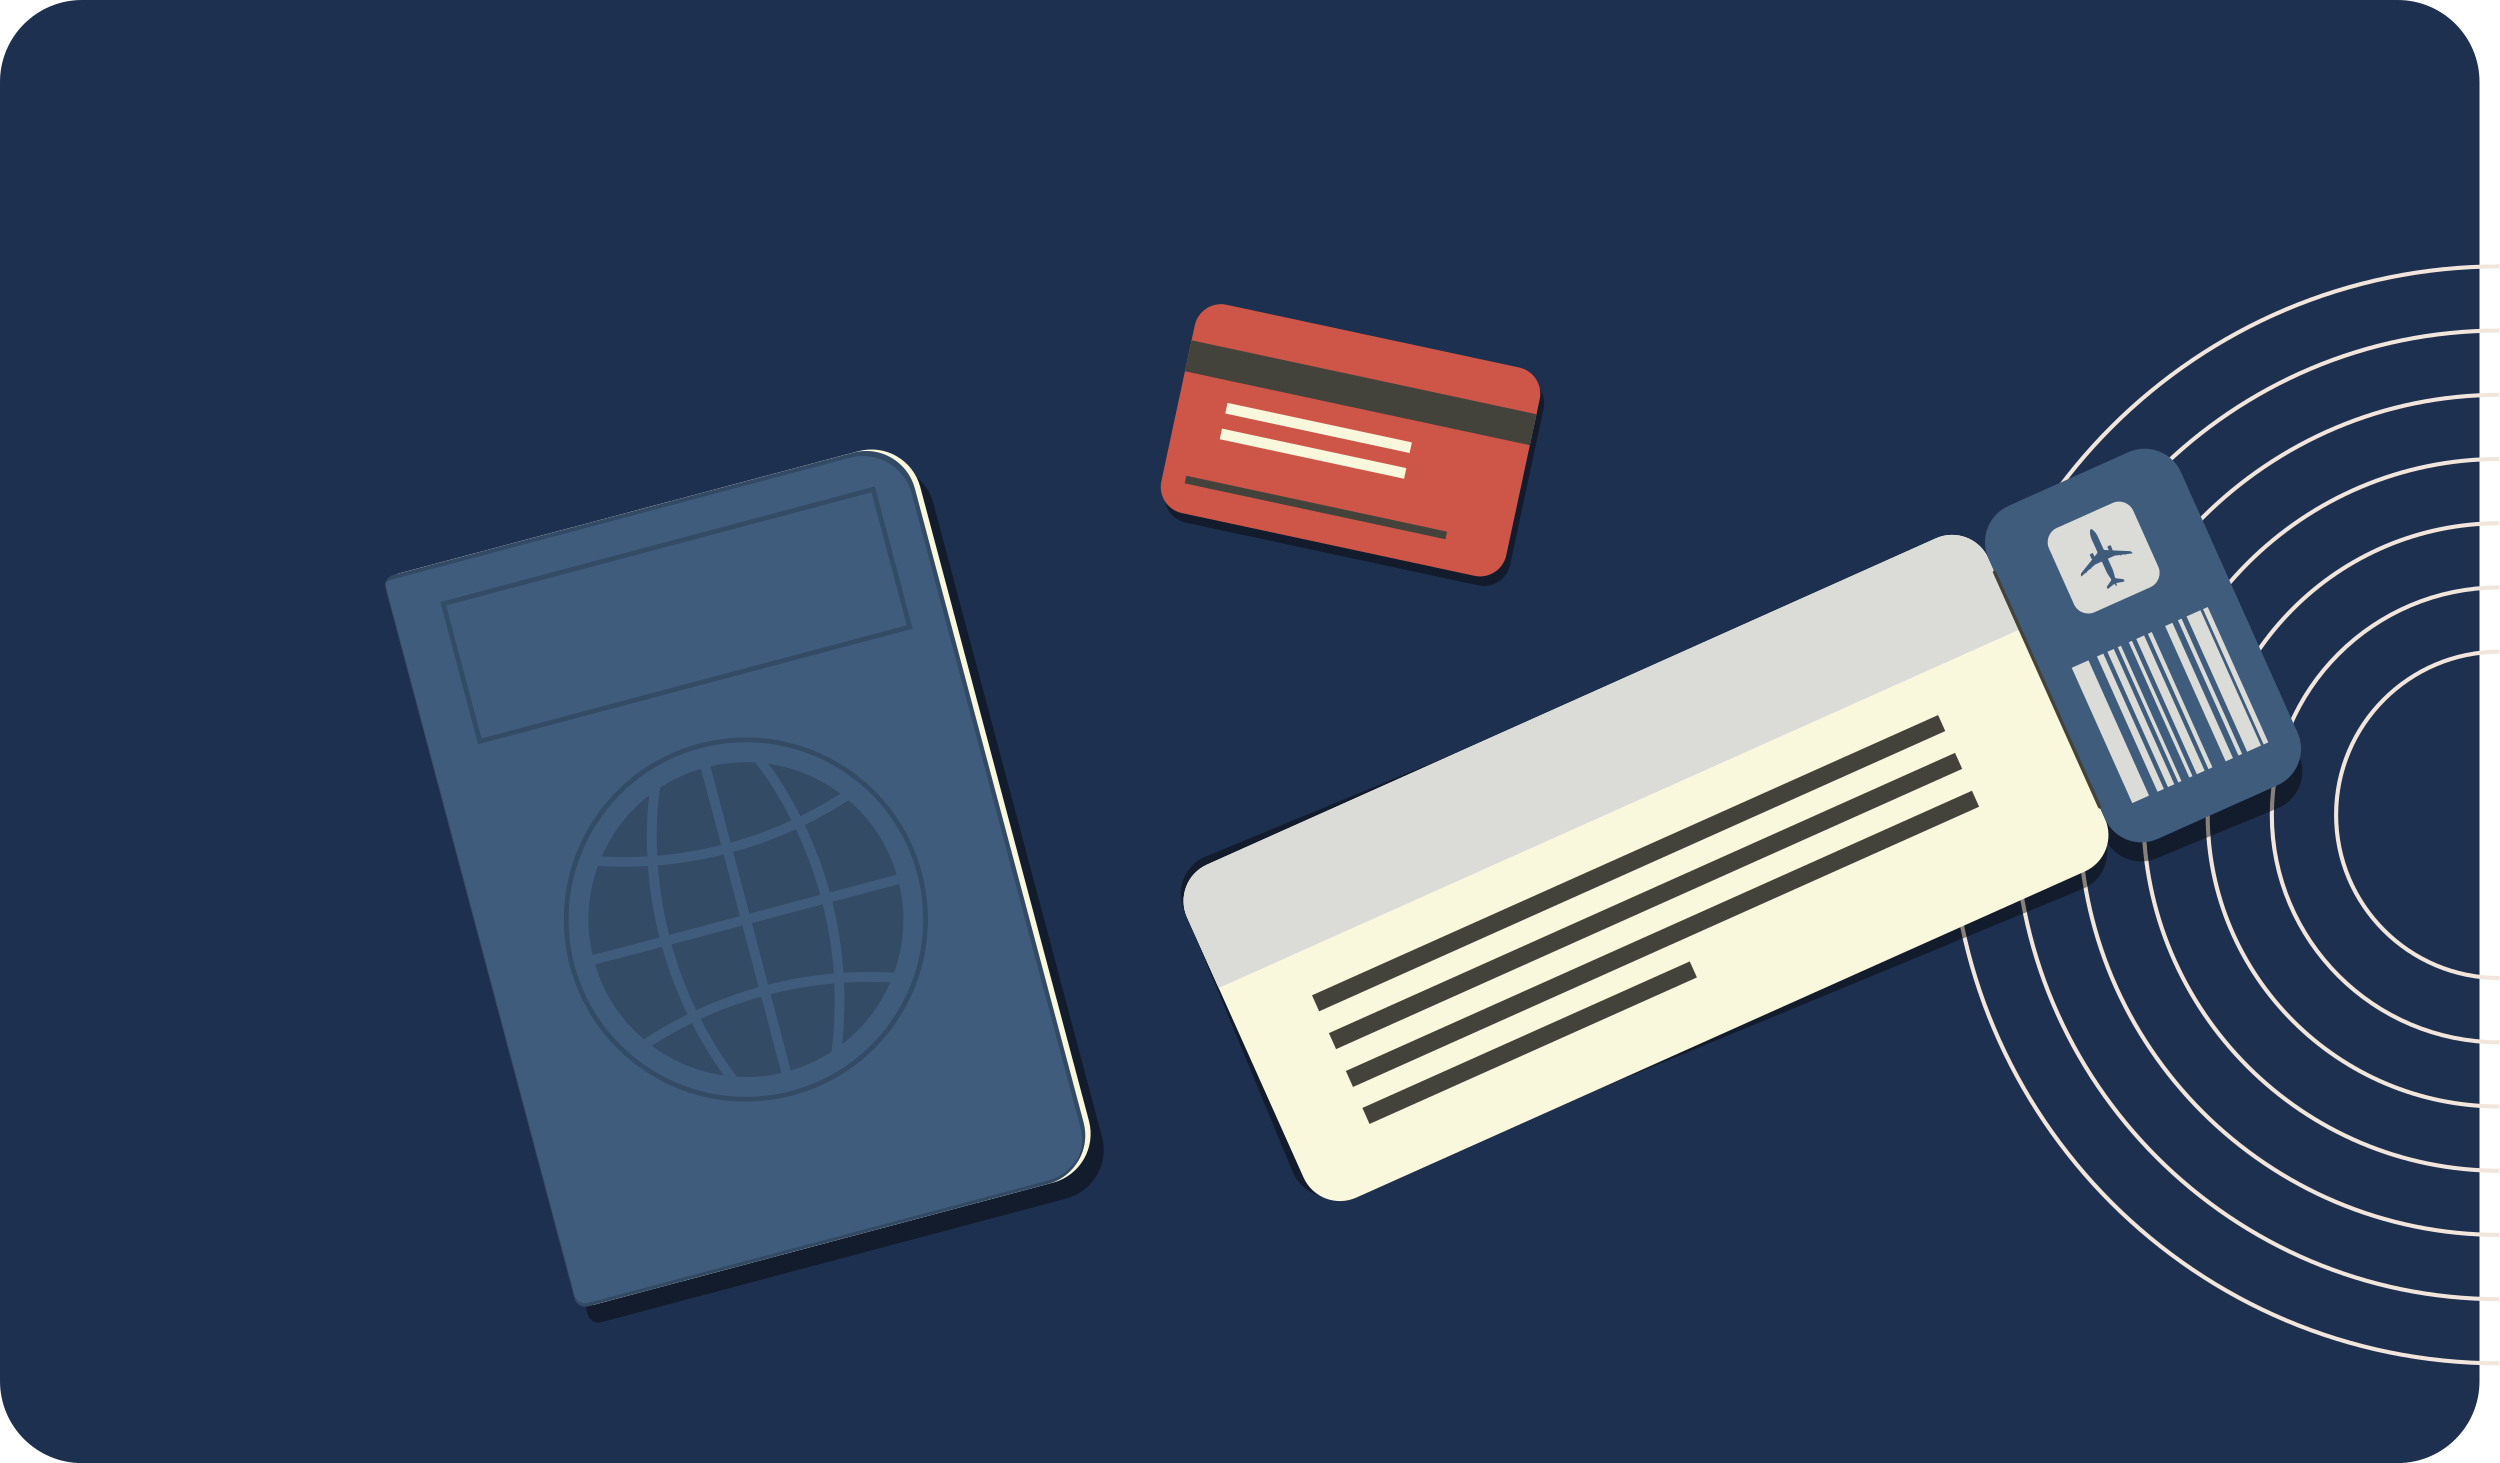 <svg xmlns="http://www.w3.org/2000/svg" width="610" height="357" viewBox="0 0 610 357" fill="none"><path d="M585 0H20C8.954 0 0 8.954 0 20V337C0 348.046 8.954 357 20 357H585C596.046 357 605 348.046 605 337V20C605 8.954 596.046 0 585 0Z" fill="#1E304F"></path><path d="M609.829 332.659C535.904 332.659 476 272.726 476 198.829C476 124.933 535.933 65 609.829 65" stroke="#F2E6DC" stroke-miterlimit="10"></path><path d="M609.829 317.005C544.562 317.005 491.654 264.097 491.654 198.829C491.654 133.561 544.562 80.653 609.829 80.653" stroke="#F2E6DC" stroke-miterlimit="10"></path><path d="M609.829 301.322C553.219 301.322 507.337 255.439 507.337 198.829C507.337 142.219 553.219 96.337 609.829 96.337" stroke="#F2E6DC" stroke-miterlimit="10"></path><path d="M609.829 285.668C561.877 285.668 522.99 246.781 522.99 198.829C522.99 150.877 561.877 111.99 609.829 111.99" stroke="#F2E6DC" stroke-miterlimit="10"></path><path d="M609.829 269.985C570.535 269.985 538.673 238.124 538.673 198.829C538.673 159.535 570.535 127.673 609.829 127.673" stroke="#F2E6DC" stroke-miterlimit="10"></path><path d="M609.829 254.331C579.192 254.331 554.327 229.495 554.327 198.829C554.327 168.163 579.163 143.327 609.829 143.327" stroke="#F2E6DC" stroke-miterlimit="10"></path><path d="M609.829 238.649C587.821 238.649 570.01 220.809 570.01 198.829C570.01 176.85 587.85 159.01 609.829 159.01" stroke="#F2E6DC" stroke-miterlimit="10"></path><g style="mix-blend-mode:soft-light" opacity="0.45"><path d="M561.023 184.519L534.444 120.219C532.39 115.247 526.699 112.891 521.737 114.948L492.146 127.176C487.174 129.23 484.819 134.921 486.866 139.88C485.969 137.705 484.377 136.03 482.452 135.006C481.903 134.714 481.327 134.477 480.724 134.294C478.638 133.66 476.324 133.71 474.15 134.606L294.138 209.001C293.037 209.461 292.07 210.097 291.24 210.869C290.904 211.185 290.587 211.507 290.302 211.859C289.714 212.59 289.227 213.403 288.87 214.267C288.514 215.131 288.279 216.042 288.181 216.984C288.011 218.542 288.228 220.165 288.865 221.717L315.444 286.017C317.498 290.989 323.189 293.345 328.161 291.291L508.172 216.896C513.144 214.843 515.499 209.152 513.445 204.18C515.499 209.152 521.19 211.507 526.162 209.453L555.753 197.226C560.724 195.172 563.08 189.481 561.026 184.509L561.023 184.519Z" fill="#050505"></path></g><path d="M508.703 212.637L330.922 292.213C326.011 294.411 320.261 292.215 318.064 287.304L289.633 223.8C287.435 218.889 289.631 213.139 294.541 210.942L472.323 131.365C477.233 129.168 482.983 131.364 485.181 136.274L513.612 199.778C515.81 204.689 513.614 210.439 508.703 212.637Z" fill="#F9F8DC"></path><path d="M472.323 131.365L294.541 210.942C289.631 213.139 287.444 218.892 289.633 223.8L297.36 241.061L492.911 153.526L485.184 136.265C482.986 131.354 477.233 129.168 472.325 131.356L472.323 131.365Z" fill="#DBDCD7"></path><path d="M526.473 204.691L555.699 191.609C560.604 189.413 562.8 183.657 560.605 178.752L532.177 115.244C529.982 110.34 524.226 108.143 519.321 110.339L490.095 123.421C485.19 125.616 482.994 131.372 485.19 136.277L513.617 199.785C515.813 204.69 521.568 206.886 526.473 204.691Z" fill="#405C7D"></path><path d="M515.479 122.718L501.889 128.802C499.963 129.664 499.101 131.924 499.963 133.849L506.046 147.44C506.908 149.365 509.168 150.228 511.094 149.366L524.684 143.282C526.61 142.42 527.472 140.161 526.61 138.235L520.527 124.644C519.665 122.719 517.405 121.857 515.479 122.718Z" fill="#DBDCD7"></path><path d="M520.243 134.832C520.105 134.634 519.935 134.54 519.83 134.508C519.83 134.508 519.82 134.505 519.811 134.502C519.811 134.502 519.801 134.499 519.792 134.497C519.792 134.497 519.782 134.494 519.772 134.491L519.763 134.488L519.753 134.485C519.753 134.485 517.258 134.375 515.455 134.287C515.464 134.259 515.46 134.236 515.46 134.236C515.425 134.006 515.277 133.669 515.156 133.413C515.153 133.391 515.136 133.375 515.133 133.353C515.126 133.341 515.113 133.316 515.106 133.303C515.036 133.156 514.979 133.066 514.979 133.066L514.884 133.037L514.568 133.182L514.243 133.323L514.214 133.419C514.214 133.419 514.245 133.523 514.303 133.676C514.31 133.688 514.313 133.711 514.32 133.723C514.324 133.745 514.34 133.76 514.344 133.782C514.405 133.926 514.479 134.095 514.568 134.248C514.052 134.227 513.694 134.202 513.631 134.203C513.558 134.202 513.484 134.169 513.43 134.142C513.392 134.131 513.359 134.1 513.333 134.082C513.301 134.051 513.275 134.033 513.262 134.008C512.643 132.639 512.108 131.442 511.974 131.16C511.954 131.123 511.937 131.076 511.917 131.039C511.917 131.039 511.903 131.014 511.906 131.004C511.896 130.97 511.873 130.942 511.862 130.907C511.862 130.907 511.856 130.895 511.849 130.882C511.829 130.845 511.809 130.807 511.789 130.77C511.789 130.77 511.782 130.757 511.776 130.745C511.762 130.72 511.743 130.683 511.729 130.658C511.729 130.658 511.723 130.645 511.716 130.633C511.696 130.595 511.683 130.57 511.663 130.533C511.663 130.533 511.663 130.533 511.656 130.52C511.643 130.495 511.62 130.468 511.606 130.443C511.606 130.443 511.6 130.43 511.593 130.418C511.58 130.393 511.566 130.368 511.543 130.34C511.53 130.315 511.507 130.287 511.494 130.262C511.494 130.262 511.487 130.25 511.481 130.237C511.464 130.222 511.461 130.2 511.444 130.184C511.444 130.184 511.435 130.182 511.428 130.169C511.415 130.144 511.399 130.129 511.392 130.116C511.392 130.116 511.385 130.104 511.379 130.091C511.369 130.088 511.365 130.066 511.359 130.054C511.359 130.054 511.352 130.041 511.345 130.029C511.286 129.948 511.25 129.895 511.25 129.895C511.25 129.895 511.035 129.674 510.818 129.461C510.818 129.461 510.818 129.461 510.808 129.458C510.789 129.452 510.785 129.43 510.766 129.425C510.766 129.425 510.75 129.409 510.743 129.397C510.734 129.394 510.72 129.369 510.711 129.366C510.701 129.363 510.694 129.351 510.688 129.338C510.669 129.332 510.665 129.31 510.655 129.307C510.655 129.307 510.646 129.304 510.639 129.292C510.623 129.277 510.607 129.261 510.59 129.246C510.558 129.215 510.532 129.197 510.497 129.175C510.478 129.17 510.461 129.154 510.442 129.148C510.414 129.14 510.394 129.134 510.375 129.128C510.366 129.125 510.356 129.122 510.337 129.117C510.232 129.085 510.154 129.134 510.154 129.134C510.154 129.134 509.947 129.197 509.969 129.538C509.963 129.557 509.976 129.582 509.967 129.61L509.962 129.63C509.956 129.649 509.963 129.661 509.966 129.683C509.966 129.683 509.96 129.702 509.958 129.712C509.952 129.731 509.958 129.744 509.962 129.766L509.953 129.794C509.953 129.794 509.964 129.829 509.968 129.851C509.968 129.851 509.965 129.86 509.962 129.87C509.986 130.17 510.007 130.479 510.007 130.479C510.007 130.479 510.022 130.568 510.063 130.706C510.071 130.75 510.085 130.806 510.109 130.866C510.106 130.875 510.119 130.9 510.126 130.913C510.136 130.947 510.153 130.994 510.161 131.038C510.161 131.038 510.161 131.038 510.158 131.048C510.155 131.057 510.168 131.082 510.175 131.095C510.175 131.095 510.172 131.104 510.179 131.117C510.185 131.129 510.189 131.151 510.196 131.164C510.196 131.164 510.196 131.164 510.203 131.176C510.206 131.198 510.22 131.223 510.223 131.245C510.227 131.267 510.234 131.28 510.247 131.305C510.247 131.305 510.244 131.314 510.251 131.327C510.258 131.339 510.261 131.361 510.268 131.374C510.268 131.374 510.275 131.386 510.281 131.399C510.285 131.421 510.301 131.436 510.305 131.458C510.305 131.458 510.305 131.458 510.312 131.471C510.325 131.496 510.329 131.518 510.342 131.543C510.342 131.543 510.339 131.552 510.346 131.565C510.35 131.587 510.366 131.602 510.37 131.624C510.37 131.624 510.376 131.637 510.383 131.649C510.387 131.671 510.403 131.687 510.407 131.709C510.407 131.709 510.413 131.721 510.42 131.734C510.433 131.759 510.447 131.784 510.457 131.818C510.484 131.868 510.521 131.952 510.571 132.062C510.584 132.087 510.598 132.112 510.611 132.137C510.719 132.368 510.867 132.705 511.042 133.093C511.072 133.165 511.105 133.227 511.136 133.299C511.23 133.505 511.324 133.712 511.422 133.94C511.472 134.049 511.513 134.156 511.564 134.265C511.618 134.397 511.681 134.531 511.745 134.665C511.746 134.697 511.747 134.729 511.745 134.77C511.736 134.798 511.744 134.842 511.732 134.881C511.712 134.948 511.691 135.015 511.652 135.076C511.615 135.127 511.395 135.405 511.061 135.816C511.006 135.653 510.922 135.481 510.852 135.335C510.848 135.313 510.832 135.297 510.828 135.275C510.822 135.263 510.808 135.238 510.802 135.225C510.731 135.078 510.675 134.988 510.675 134.988L510.579 134.959L510.264 135.104L509.939 135.245L509.91 135.341C509.91 135.341 509.941 135.445 509.999 135.598C510.005 135.61 510.009 135.632 510.016 135.645C510.02 135.667 510.036 135.682 510.04 135.704C510.148 135.967 510.309 136.298 510.453 136.478C510.453 136.478 510.472 136.484 510.495 136.512C509.365 137.924 507.801 139.874 507.801 139.874C507.801 139.874 507.801 139.874 507.798 139.883C507.798 139.883 507.792 139.903 507.789 139.912C507.789 139.912 507.787 139.922 507.784 139.931C507.784 139.931 507.781 139.941 507.778 139.95C507.746 140.056 507.691 140.237 507.754 140.476L507.812 140.63C507.812 140.63 507.861 140.676 507.888 140.653L508.034 140.519L508.08 140.471L509.063 139.609C509.133 139.756 509.215 139.864 509.252 139.844C509.29 139.824 509.261 139.68 509.186 139.511L510.07 138.734C510.134 138.868 510.212 138.955 510.247 138.945C510.284 138.925 510.262 138.792 510.194 138.636L511.165 137.781L512.84 137.015C512.883 137.112 512.934 137.221 512.977 137.318C513.054 137.477 513.122 137.634 513.192 137.78C513.236 137.877 513.28 137.974 513.323 138.071C513.341 138.118 513.367 138.168 513.387 138.205C513.434 138.293 513.468 138.387 513.505 138.471C513.599 138.677 513.687 138.871 513.754 139.027C513.787 139.09 513.811 139.149 513.838 139.199C513.942 139.44 514.006 139.574 514.006 139.574C514.006 139.574 514.006 139.574 514.013 139.587C514.013 139.587 514.013 139.587 514.026 139.612C514.103 139.771 514.389 140.276 514.695 140.714C514.8 140.85 514.942 141.071 515.119 141.313C515.143 141.372 515.178 141.529 515.018 141.784C514.811 142.118 514.125 143.07 514.125 143.07C514.125 143.07 514.037 143.189 514.118 143.402L514.179 143.546L514.216 143.63C514.237 143.699 514.314 143.723 514.369 143.677L515.8 142.544L515.869 142.491L515.912 142.452C516.063 142.676 516.175 142.825 516.175 142.825C516.175 142.825 516.319 143.005 516.407 142.99L516.442 142.979C516.503 142.914 516.466 142.694 516.466 142.694C516.466 142.694 516.426 142.514 516.359 142.254L516.403 142.246L516.413 142.249L518.285 141.898C518.351 141.887 518.384 141.813 518.361 141.754L518.256 141.513C518.152 141.304 518.007 141.302 518.007 141.302C518.007 141.302 516.84 141.187 516.452 141.122C516.194 141.075 516.09 140.97 516.047 140.905C515.979 140.613 515.915 140.342 515.873 140.173C515.755 139.666 515.554 139.125 515.492 138.949C515.492 138.949 515.475 138.902 515.468 138.89C515.468 138.89 514.95 137.739 514.314 136.323L515.993 135.579L517.276 135.415C517.353 135.574 517.435 135.683 517.472 135.663C517.507 135.652 517.491 135.533 517.427 135.398L518.591 135.25C518.665 135.419 518.763 135.543 518.8 135.523C518.838 135.503 518.812 135.38 518.745 135.224L520.038 135.062L520.104 135.051L520.299 135.027C520.299 135.027 520.355 134.981 520.332 134.953L520.252 134.804L520.243 134.832Z" fill="#405C7D"></path><path d="M472.897 174.469L320.124 242.853L321.873 246.76L474.646 178.375L472.897 174.469Z" fill="#43433B"></path><path d="M477.024 183.693L324.251 252.078L326 255.984L478.773 187.6L477.024 183.693Z" fill="#43433B"></path><path d="M481.158 192.93L328.385 261.315L330.133 265.221L482.906 196.837L481.158 192.93Z" fill="#43433B"></path><path d="M412.299 234.579L332.417 270.336L334.165 274.243L414.047 238.486L412.299 234.579Z" fill="#43433B"></path><path d="M509.587 161.115L505.498 162.945L520.275 195.958L524.364 194.128L509.587 161.115Z" fill="#DBDCD7"></path><path d="M513.211 159.483L511.659 160.178L526.437 193.191L527.989 192.497L513.211 159.483Z" fill="#DBDCD7"></path><path d="M515.756 158.345L514.204 159.039L528.982 192.053L530.533 191.358L515.756 158.345Z" fill="#DBDCD7"></path><path d="M517.507 157.562L516.731 157.909L531.509 190.923L532.284 190.576L517.507 157.562Z" fill="#DBDCD7"></path><path d="M520.192 156.357L519.416 156.705L534.193 189.718L534.969 189.371L520.192 156.357Z" fill="#DBDCD7"></path><path d="M523.156 155.038L521.24 155.896L536.017 188.909L537.934 188.051L523.156 155.038Z" fill="#DBDCD7"></path><path d="M525.049 154.222L524.091 154.651L538.868 187.664L539.826 187.235L525.049 154.222Z" fill="#DBDCD7"></path><path d="M530.066 151.959L528.286 152.756L543.063 185.769L544.843 184.972L530.066 151.959Z" fill="#DBDCD7"></path><path d="M532.297 150.942L531.411 151.338L546.189 184.352L547.074 183.955L532.297 150.942Z" fill="#DBDCD7"></path><path d="M536.908 148.891L533.521 150.406L548.299 183.42L551.685 181.904L536.908 148.891Z" fill="#DBDCD7"></path><path d="M538.687 148.117L537.537 148.632L552.315 181.645L553.465 181.131L538.687 148.117Z" fill="#DBDCD7"></path><path d="M486.668 139.6L512.31 196.875" stroke="#43433B" stroke-width="0.83" stroke-linecap="round" stroke-linejoin="round"></path><g style="mix-blend-mode:soft-light" opacity="0.45"><path d="M268.901 277.393L227.741 122.743C225.991 116.173 219.251 112.263 212.671 114.003L100.531 143.833L99.211 144.183C98.991 144.243 98.791 144.333 98.611 144.433C98.561 144.463 98.521 144.493 98.471 144.523C98.321 144.613 98.191 144.723 98.061 144.833C98.031 144.863 98.001 144.883 97.971 144.913C97.461 145.443 97.171 146.163 97.201 146.923C97.201 146.923 97.201 146.923 97.201 146.933C97.211 147.113 97.241 147.303 97.291 147.483L143.391 320.713C143.491 321.073 143.651 321.393 143.871 321.673C144.191 322.093 144.631 322.403 145.121 322.573C145.611 322.743 146.161 322.773 146.701 322.633L258.851 292.803L260.171 292.453C266.741 290.703 270.651 283.963 268.911 277.383L268.901 277.393Z" fill="#050505"></path></g><path d="M256.961 288.543L144.811 318.373C143.371 318.753 141.891 317.903 141.511 316.463L95.411 143.223C95.031 141.783 95.881 140.303 97.321 139.923L209.471 110.093C216.041 108.343 222.791 112.253 224.541 118.833L265.701 273.483C267.451 280.053 263.541 286.803 256.961 288.553V288.543Z" fill="#F9F8DC"></path><path d="M255.641 288.903L143.491 318.733C142.051 319.113 140.571 318.263 140.191 316.823L94.091 143.583C93.711 142.143 94.561 140.663 96.001 140.283L208.151 110.453C214.721 108.703 221.471 112.613 223.221 119.193L264.381 273.843C266.131 280.413 262.221 287.163 255.641 288.913V288.903Z" fill="#405C7D"></path><g style="mix-blend-mode:soft-light" opacity="0.2"><path d="M255.621 288.063L143.471 317.893C142.031 318.273 140.551 317.423 140.171 315.983L94.071 142.743C94.051 142.663 94.041 142.573 94.031 142.493C93.981 142.843 93.991 143.213 94.091 143.583L140.191 316.813C140.571 318.253 142.051 319.113 143.491 318.723L255.641 288.893C261.411 287.363 265.121 281.983 264.771 276.243C264.731 281.653 261.111 286.593 255.621 288.053V288.063Z" fill="black"></path></g><g style="mix-blend-mode:soft-light" opacity="0.2"><path d="M208.161 110.453L96.011 140.273C95.061 140.523 94.371 141.263 94.121 142.143C94.431 141.863 94.801 141.633 95.231 141.523L207.381 111.693C213.951 109.943 220.701 113.853 222.451 120.433L263.611 275.083C264.451 278.253 263.981 281.473 262.521 284.143C264.571 281.263 265.371 277.523 264.391 273.833L223.231 119.183C221.481 112.613 214.741 108.703 208.161 110.443V110.453Z" fill="black"></path></g><path opacity="0.2" d="M213.053 119.415L108.148 147.308L117.075 180.882L221.98 152.988L213.053 119.415Z" stroke="#050505" stroke-width="1.18" stroke-miterlimit="10"></path><path opacity="0.2" d="M185.131 240.863L181.151 225.833L163.841 230.413C165.271 235.573 167.231 240.983 169.881 246.503C175.171 244.043 180.301 242.223 185.131 240.873V240.863Z" fill="#050505"></path><path opacity="0.2" d="M171.041 187.563C167.421 188.643 164.071 190.203 161.051 192.173C160.681 194.603 159.951 200.613 160.361 208.793C165.951 208.333 171.171 207.403 175.971 206.193L171.041 187.563Z" fill="#050505"></path><path opacity="0.2" d="M163.241 228.123L180.561 223.543L176.581 208.503C171.711 209.713 166.331 210.673 160.501 211.153C160.871 216.203 161.681 221.953 163.241 228.123Z" fill="#050505"></path><path opacity="0.2" d="M190.671 261.803L185.741 243.173C180.981 244.493 176.011 246.263 170.931 248.613C173.331 253.303 176.251 258.043 179.771 262.753C183.351 262.963 187.011 262.663 190.661 261.813L190.671 261.803Z" fill="#050505"></path><path opacity="0.2" d="M205.801 237.353C210.701 237.043 214.901 237.133 218.161 237.353C220.581 230.623 221.151 223.153 219.421 215.703L203.071 220.023C204.371 225.233 205.371 231.043 205.811 237.343L205.801 237.353Z" fill="#050505"></path><path opacity="0.2" d="M184.291 186.033C180.691 185.823 177.001 186.113 173.331 186.973L178.261 205.613C183.851 204.063 188.831 202.153 193.131 200.183C189.431 192.853 185.821 187.973 184.301 186.043L184.291 186.033Z" fill="#050505"></path><path opacity="0.2" d="M196.361 201.303C196.761 202.153 197.171 203.033 197.571 203.943C199.271 207.813 201.011 212.453 202.461 217.753L218.811 213.433C216.631 206.103 212.451 199.893 207.021 195.233C204.311 197.023 200.741 199.163 196.361 201.303Z" fill="#050505"></path><path opacity="0.2" d="M195.301 199.133C199.221 197.213 202.501 195.303 205.051 193.653C199.941 189.823 193.921 187.283 187.521 186.353C189.431 188.943 192.341 193.263 195.301 199.133Z" fill="#050505"></path><path opacity="0.2" d="M200.751 220.643L183.441 225.223L187.411 240.253C192.731 238.893 197.621 238.113 201.831 237.683C202.381 237.623 202.911 237.573 203.441 237.533C203.021 231.463 202.051 225.813 200.751 220.643Z" fill="#050505"></path><path opacity="0.2" d="M158.091 211.323C154.201 211.543 150.121 211.553 145.881 211.273C143.421 218.043 142.831 225.563 144.571 233.063L160.921 228.743C159.561 223.423 158.781 218.533 158.351 214.323C158.241 213.303 158.161 212.303 158.091 211.323Z" fill="#050505"></path><path opacity="0.2" d="M168.811 249.623C165.571 251.223 162.301 253.063 159.041 255.183C164.171 259.003 170.221 261.533 176.641 262.443C173.561 258.153 170.981 253.853 168.811 249.623Z" fill="#050505"></path><path opacity="0.2" d="M205.941 239.763C206.151 244.523 206.031 249.553 205.471 254.813C210.631 250.823 214.651 245.593 217.221 239.703C214.161 239.533 210.331 239.483 205.931 239.763H205.941Z" fill="#050505"></path><path opacity="0.2" d="M157.951 208.973C157.631 202.423 158.011 197.243 158.401 194.053C153.331 198.003 149.361 203.153 146.811 208.963C150.661 209.183 154.381 209.173 157.951 208.963V208.973Z" fill="#050505"></path><path opacity="0.2" d="M194.181 202.333C193.681 202.563 193.181 202.793 192.671 203.013C188.801 204.713 184.161 206.453 178.861 207.903L182.841 222.933L200.161 218.353C198.471 212.253 196.351 206.883 194.191 202.323L194.181 202.333Z" fill="#050505"></path><path opacity="0.2" d="M203.581 239.943C198.881 240.353 193.621 241.153 188.021 242.563L192.951 261.203C196.551 260.133 199.881 258.583 202.881 256.633C203.621 250.783 203.811 245.213 203.581 239.943Z" fill="#050505"></path><path opacity="0.2" d="M167.761 247.513C165.001 241.783 162.991 236.213 161.541 231.013L145.191 235.333C147.381 242.713 151.611 248.963 157.101 253.623C160.681 251.273 164.251 249.243 167.771 247.503L167.761 247.513Z" fill="#050505"></path><path opacity="0.2" d="M218.763 248.246C231.95 227.94 226.179 200.789 205.873 187.602C185.567 174.415 158.416 180.187 145.229 200.493C132.042 220.799 137.813 247.95 158.119 261.137C178.425 274.324 205.577 268.553 218.763 248.246Z" stroke="#050505" stroke-width="1.18" stroke-miterlimit="10"></path><g style="mix-blend-mode:soft-light" opacity="0.45"><path d="M300.229 76.716L371.617 92.02C375.137 92.775 377.388 96.254 376.633 99.774L368.475 137.829C367.72 141.349 364.241 143.6 360.721 142.845L289.333 127.541C285.813 126.787 283.563 123.307 284.317 119.787L292.476 81.732C293.23 78.212 296.709 75.961 300.229 76.716Z" fill="#050505"></path></g><path d="M370.669 89.673L299.281 74.369C295.755 73.613 292.283 75.859 291.527 79.385L283.369 117.44C282.613 120.967 284.859 124.438 288.385 125.194L359.773 140.498C363.299 141.254 366.771 139.008 367.527 135.482L375.685 97.427C376.441 93.9 374.195 90.429 370.669 89.673Z" fill="#CE5649"></path><path d="M374.901 101.08L290.743 83.038L289.123 90.596L373.281 108.638L374.901 101.08Z" fill="#43433B"></path><path d="M344.494 107.947L299.516 98.305L298.96 100.896L343.938 110.538L344.494 107.947Z" fill="#F9F8DC"></path><path d="M343.147 114.225L298.169 104.582L297.614 107.173L342.592 116.816L343.147 114.225Z" fill="#F9F8DC"></path><path d="M353.088 129.729L289.454 116.087L289.056 117.945L352.69 131.587L353.088 129.729Z" fill="#43433B"></path></svg>